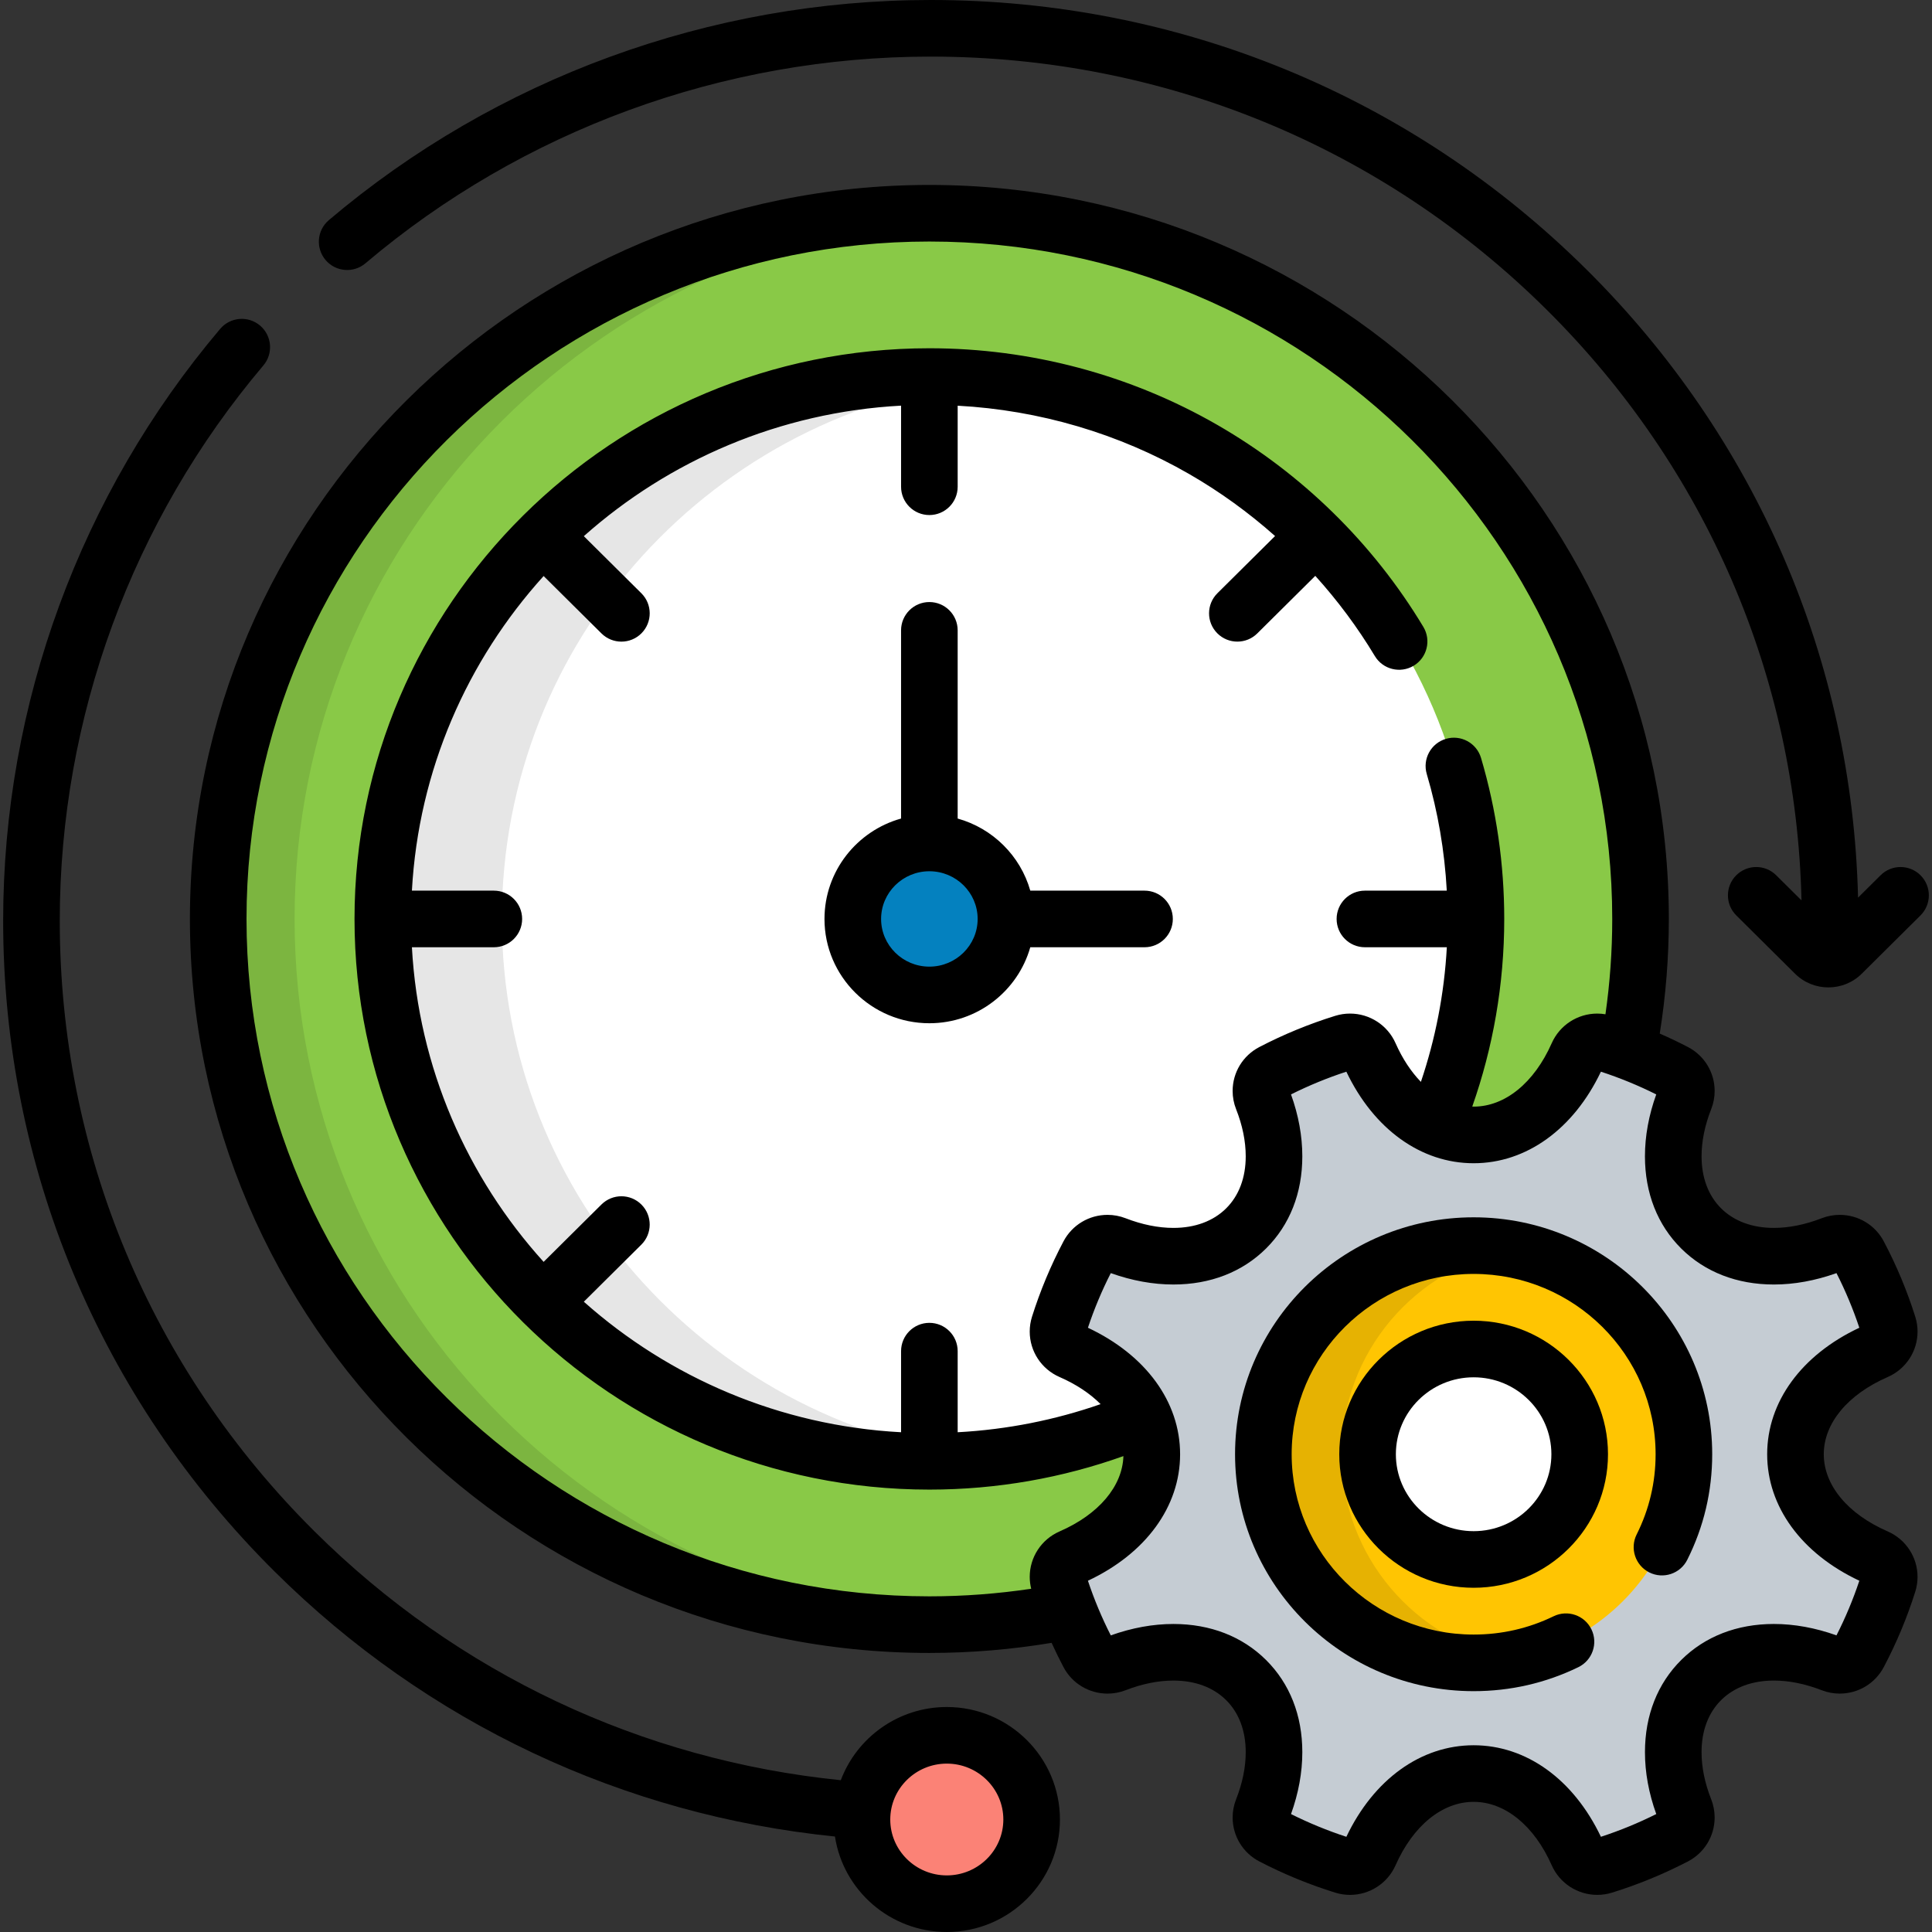 <?xml version="1.0" encoding="iso-8859-1"?>
<!-- Generator: Adobe Illustrator 19.0.0, SVG Export Plug-In . SVG Version: 6.00 Build 0)  -->
<svg version="1.1" id="Capa_1" xmlns="http://www.w3.org/2000/svg" xmlns:xlink="http://www.w3.org/1999/xlink" x="0px" y="0px"
	 viewBox="0 0 512 512" style="enable-background:new 0 0 512 512;" xml:space="preserve">
<rect x="0" y="0" width="512" height="512" fill="#333333" stroke="none"/>
<path style="fill:#89C947;" d="M280.644,419.577c-0.175-0.558-0.259-1.127-0.259-1.684c0-2.187,1.288-4.246,3.4-5.166
	c13.434-5.854,21.453-16.076,21.453-27.342c-0.001-11.264-8.021-21.486-21.453-27.338c-2.112-0.921-3.4-2.979-3.4-5.166
	c0-0.555,0.084-1.124,0.259-1.684c2.029-6.438,4.663-12.74,7.825-18.727c1.345-2.545,4.403-3.68,7.101-2.637
	c13.669,5.283,26.622,3.682,34.652-4.284c4.844-4.809,7.405-11.416,7.405-19.11c0-4.952-1.035-10.087-3.078-15.265
	c-0.266-0.674-0.392-1.369-0.392-2.053c0-2.046,1.124-4,3.049-5c6.027-3.136,12.375-5.745,18.862-7.757
	c2.766-0.858,5.739,0.485,6.903,3.116c5.9,13.326,16.2,21.284,27.558,21.284c11.355,0,21.657-7.959,27.554-21.284
	c1.166-2.631,4.139-3.975,6.903-3.115c2.17,0.673,4.316,1.437,6.448,2.24c2.173-11.363,3.324-23.086,3.324-35.077
	c0-103.288-84.377-187.021-188.467-187.021c-104.086,0-188.464,83.733-188.464,187.021c0,103.291,84.378,187.021,188.464,187.021
	c12.662,0,25.028-1.248,36.99-3.61C282.325,424.511,281.427,422.059,280.644,419.577z"/>
<g style="opacity:0.1;">
	<path d="M78.069,243.53c0-99.919,78.964-181.533,178.344-186.752c-3.351-0.176-6.725-0.27-10.12-0.27
		c-104.086,0-188.464,83.733-188.464,187.021c0,103.291,84.378,187.021,188.464,187.021c3.395,0,6.769-0.094,10.12-0.27
		C157.033,425.064,78.069,343.452,78.069,243.53z"/>
</g>
<path style="fill:#FFFFFF;" d="M283.786,358.048c-2.112-0.921-3.4-2.979-3.4-5.166c0-0.555,0.084-1.124,0.259-1.684
	c2.029-6.438,4.663-12.74,7.825-18.727c1.345-2.545,4.403-3.68,7.101-2.637c13.669,5.283,26.622,3.682,34.652-4.284
	c4.844-4.809,7.405-11.416,7.405-19.11c0-4.952-1.035-10.087-3.078-15.265c-0.266-0.674-0.392-1.369-0.392-2.053
	c0-2.046,1.124-4,3.049-5c6.027-3.136,12.375-5.745,18.862-7.757c2.766-0.858,5.739,0.485,6.903,3.116
	c4.034,9.11,10.125,15.707,17.204,18.973c7.058-16.924,10.961-35.471,10.961-54.925c0-79.381-64.848-143.734-144.845-143.734
	c-79.994,0-144.845,64.354-144.845,143.734c0,79.381,64.851,143.734,144.845,143.734c20.196,0,39.424-4.106,56.889-11.517
	C300,368.458,293.243,362.168,283.786,358.048z"/>
<g style="opacity:0.1;">
	<path d="M133,243.53c0-74.09,56.497-135.081,129.069-142.883c-5.183-0.557-10.444-0.852-15.776-0.852
		c-79.994,0-144.845,64.354-144.845,143.734c0,79.381,64.851,143.734,144.845,143.734c5.332,0,10.594-0.295,15.776-0.852
		C189.497,378.611,133,317.62,133,243.53z"/>
</g>
<ellipse style="fill:#0481BF;" cx="246.29" cy="243.53" rx="20.294" ry="20.14"/>
<path style="fill:#C5CCD3;" d="M280.386,352.882c0-0.555,0.084-1.124,0.259-1.684c2.029-6.438,4.663-12.74,7.825-18.727
	c1.345-2.545,4.403-3.68,7.101-2.637c13.669,5.283,26.622,3.682,34.652-4.284c4.844-4.809,7.405-11.416,7.405-19.11
	c0-4.952-1.035-10.087-3.078-15.265c-0.266-0.674-0.392-1.369-0.392-2.053c0-2.046,1.124-4,3.049-5
	c6.027-3.136,12.375-5.745,18.862-7.757c2.766-0.858,5.739,0.485,6.903,3.116c5.9,13.326,16.2,21.284,27.558,21.284
	c11.355,0,21.657-7.959,27.554-21.284c1.166-2.631,4.139-3.975,6.903-3.115c6.489,2.011,12.836,4.621,18.864,7.756
	c1.924,1,3.048,2.954,3.048,5c0,0.684-0.126,1.38-0.392,2.053c-2.042,5.178-3.077,10.313-3.077,15.265
	c0.001,7.695,2.561,14.303,7.408,19.115c8.029,7.961,20.983,9.563,34.647,4.28c2.699-1.044,5.757,0.093,7.102,2.637
	c3.161,5.985,5.795,12.285,7.824,18.726c0.176,0.56,0.26,1.129,0.26,1.684c0,2.188-1.289,4.246-3.4,5.166
	c-13.433,5.853-21.451,16.074-21.451,27.341c0,11.263,8.019,21.485,21.451,27.337c2.111,0.922,3.4,2.98,3.4,5.167
	c0,0.557-0.084,1.124-0.26,1.683c-2.029,6.439-4.662,12.74-7.825,18.727c-1.344,2.545-4.402,3.681-7.101,2.637
	c-13.666-5.282-26.619-3.682-34.649,4.287c-4.845,4.806-7.405,11.413-7.405,19.109c0,4.951,1.035,10.086,3.078,15.263
	c0.266,0.673,0.391,1.369,0.391,2.056c0,2.042-1.124,3.997-3.048,4.999c-6.032,3.133-12.377,5.743-18.865,7.755
	c-2.764,0.857-5.737-0.484-6.903-3.116c-5.899-13.326-16.199-21.28-27.557-21.28c-11.354,0-21.654,7.957-27.552,21.281
	c-1.166,2.631-4.138,3.977-6.903,3.117c-6.488-2.013-12.834-4.623-18.864-7.757c-1.923-1.001-3.049-2.955-3.049-4.999
	c0-0.684,0.126-1.382,0.392-2.054c2.042-5.179,3.077-10.314,3.077-15.265c0-7.696-2.563-14.305-7.408-19.111
	c-8.03-7.967-20.982-9.566-34.649-4.282c-2.697,1.042-5.756-0.095-7.101-2.638c-3.162-5.986-5.796-12.288-7.825-18.727
	c-0.175-0.558-0.259-1.127-0.259-1.684c0-2.187,1.288-4.246,3.4-5.166c13.434-5.854,21.453-16.076,21.453-27.342
	c-0.001-11.264-8.021-21.486-21.453-27.338C281.674,357.127,280.386,355.069,280.386,352.882z"/>
<ellipse style="fill:#FFC502;" cx="390.53" cy="385.39" rx="55.725" ry="55.29"/>
<g style="opacity:0.1;">
	<path d="M355.551,385.389c0-27.018,19.534-49.492,45.351-54.316c-3.363-0.629-6.827-0.972-10.374-0.972
		c-30.777,0-55.725,24.752-55.725,55.288c0,30.532,24.947,55.286,55.725,55.286c3.547,0,7.011-0.343,10.374-0.972
		C375.084,434.879,355.551,412.402,355.551,385.389z"/>
</g>
<path style="fill:#FFFFFF;" d="M390.527,413.275c-15.525,0-28.108-12.485-28.108-27.887c0-15.405,12.583-27.889,28.108-27.889
	c15.523,0,28.108,12.483,28.108,27.889C418.636,400.79,406.051,413.275,390.527,413.275z"/>
<ellipse style="fill:#FB8276;" cx="250.91" cy="482.19" rx="22.484" ry="22.312"/>
<path d="M303.313,236.03h-30.275c-2.622-9.233-9.955-16.515-19.246-19.108v-49.874c0-4.143-3.358-7.5-7.5-7.5s-7.5,3.357-7.5,7.5
	v49.874c-11.692,3.264-20.294,13.952-20.294,26.608c0,15.24,12.468,27.639,27.794,27.639c12.711,0,23.449-8.532,26.746-20.139
	h30.275c4.142,0,7.5-3.357,7.5-7.5C310.813,239.388,307.456,236.03,303.313,236.03z M246.293,256.169
	c-7.055,0-12.794-5.67-12.794-12.639c0-6.969,5.739-12.639,12.794-12.639c7.055,0,12.794,5.67,12.794,12.639
	C259.087,250.499,253.348,256.169,246.293,256.169z"/>
<path d="M500.267,364.924c4.802-2.093,7.905-6.819,7.905-12.042c0-1.332-0.204-2.654-0.606-3.938
	c-2.163-6.863-4.97-13.584-8.347-19.977c-2.289-4.329-6.76-7.018-11.669-7.018c-1.636,0-3.24,0.3-4.768,0.891
	c-4.404,1.702-8.673,2.566-12.688,2.566c-5.727,0-10.559-1.79-13.97-5.173c-3.396-3.372-5.192-8.143-5.193-13.793
	c0-4.006,0.859-8.216,2.553-12.511c0.607-1.538,0.915-3.156,0.915-4.807c0-4.916-2.716-9.382-7.088-11.654
	c-2.442-1.27-4.933-2.458-7.461-3.561c1.574-9.902,2.41-20.044,2.41-30.378c0-107.26-87.91-194.521-195.967-194.521
	c-108.055,0-195.964,87.262-195.964,194.521S138.238,438.05,246.293,438.05c11.035,0,21.854-0.929,32.396-2.679
	c0.988,2.176,2.035,4.326,3.15,6.437c2.289,4.328,6.76,7.017,11.671,7.017c1.633,0,3.236-0.299,4.765-0.89
	c4.406-1.703,8.676-2.567,12.691-2.567c5.725,0,10.556,1.791,13.972,5.18c3.395,3.367,5.19,8.135,5.19,13.786
	c0,4.005-0.859,8.215-2.552,12.508c-0.608,1.539-0.917,3.157-0.917,4.81c0,4.912,2.715,9.376,7.09,11.654
	c6.43,3.341,13.193,6.122,20.097,8.264c1.273,0.396,2.594,0.597,3.923,0.597c5.218-0.001,9.953-3.077,12.064-7.841
	c4.661-10.529,12.396-16.816,20.693-16.816c8.3,0,16.038,6.286,20.7,16.818c2.109,4.76,6.844,7.836,12.064,7.836
	c1.328,0,2.646-0.2,3.917-0.595c6.901-2.14,13.664-4.919,20.108-8.266c4.369-2.276,7.083-6.74,7.083-11.651
	c0-1.654-0.308-3.272-0.914-4.809c-1.695-4.296-2.555-8.504-2.555-12.51c0-5.652,1.794-10.419,5.188-13.786
	c3.416-3.389,8.248-5.181,13.975-5.181c4.014,0,8.283,0.863,12.686,2.565c1.529,0.592,3.134,0.892,4.77,0.892
	c4.911-0.001,9.382-2.691,11.668-7.02c3.372-6.384,6.181-13.104,8.348-19.979c0.402-1.277,0.605-2.601,0.605-3.934
	c0-5.219-3.101-9.945-7.905-12.043c-10.611-4.622-16.946-12.272-16.946-20.461C483.32,377.198,489.656,369.548,500.267,364.924z
	 M65.329,243.53c0-98.988,81.18-179.522,180.964-179.522c99.785,0,180.967,80.533,180.967,179.522c0,8.574-0.62,17.007-1.8,25.264
	c-0.716-0.119-1.441-0.186-2.17-0.186c-5.218,0-9.953,3.075-12.064,7.839c-4.661,10.532-12.397,16.819-20.695,16.819
	c-0.123,0-0.245-0.015-0.367-0.018c5.481-15.579,8.475-32.307,8.475-49.719c0-14.506-2.068-28.857-6.147-42.657
	c-1.174-3.972-5.345-6.241-9.318-5.066c-3.972,1.174-6.241,5.346-5.066,9.318c2.966,10.035,4.729,20.402,5.305,30.905h-21.695
	c-4.142,0-7.5,3.357-7.5,7.5s3.358,7.5,7.5,7.5h21.708c-0.684,12.403-3.051,24.366-6.873,35.677c-2.608-2.696-4.9-6.149-6.72-10.26
	c-2.107-4.762-6.843-7.839-12.064-7.839c-1.329,0-2.648,0.2-3.919,0.595c-6.92,2.146-13.683,4.927-20.099,8.265
	c-4.374,2.272-7.091,6.738-7.091,11.655c0,1.649,0.308,3.265,0.915,4.806c1.695,4.296,2.555,8.506,2.555,12.512
	c0,5.649-1.794,10.418-5.187,13.786c-3.416,3.388-8.249,5.179-13.976,5.179c-4.016,0-8.285-0.863-12.69-2.565
	c-1.529-0.591-3.133-0.891-4.768-0.891c-4.91,0-9.382,2.69-11.67,7.02c-3.374,6.388-6.182,13.108-8.352,19.993
	c-0.398,1.274-0.6,2.593-0.6,3.92c0,5.222,3.102,9.948,7.905,12.042c4.424,1.928,8.091,4.386,10.88,7.185
	c-11.963,4.167-24.673,6.74-37.878,7.45v-21.491c0-4.143-3.358-7.5-7.5-7.5s-7.5,3.357-7.5,7.5v21.491
	c-32.208-1.728-61.496-14.515-84.073-34.588l15.241-15.124c2.94-2.918,2.958-7.667,0.041-10.607
	c-2.917-2.939-7.666-2.957-10.606-0.041l-15.329,15.21c-20.248-22.387-33.151-51.434-34.907-83.378h21.712
	c4.142,0,7.5-3.357,7.5-7.5s-3.358-7.5-7.5-7.5h-21.712c1.756-31.944,14.659-60.991,34.907-83.378l15.33,15.21
	c1.463,1.451,3.373,2.176,5.283,2.176c1.929,0,3.858-0.74,5.324-2.218c2.917-2.939,2.9-7.688-0.041-10.606L154.72,142.09
	c22.577-20.074,51.866-32.86,84.073-34.588v21.491c0,4.143,3.358,7.5,7.5,7.5s7.5-3.357,7.5-7.5v-21.478
	c21.62,1.169,42.694,7.36,61.364,18.114c8.146,4.692,15.761,10.215,22.747,16.427l-15.275,15.157
	c-2.94,2.918-2.958,7.667-0.041,10.607c1.466,1.477,3.395,2.217,5.324,2.217c1.91,0,3.82-0.725,5.283-2.176l15.37-15.251
	c5.923,6.549,11.22,13.663,15.782,21.251c2.133,3.549,6.74,4.698,10.292,2.563c3.55-2.134,4.698-6.742,2.564-10.292
	c-13.28-22.093-32.146-40.593-54.558-53.502c-23.097-13.304-49.499-20.336-76.35-20.336c-84.003,0-152.345,67.844-152.345,151.234
	c0,83.391,68.342,151.234,152.345,151.234c18.038,0,35.35-3.137,51.422-8.877c-0.254,8-6.529,15.435-16.923,19.964
	c-4.803,2.091-7.906,6.818-7.906,12.042c0,1.06,0.134,2.111,0.39,3.146c-8.806,1.315-17.813,2.013-26.982,2.013
	C146.509,423.052,65.329,342.519,65.329,243.53z M492.745,418.908c-1.65,4.956-3.682,9.813-6.056,14.478
	c-5.627-2.003-11.202-3.018-16.594-3.018c-9.77,0-18.255,3.297-24.54,9.532c-6.296,6.245-9.624,14.694-9.624,24.435
	c0,5.377,1.007,10.889,2.996,16.41c-4.734,2.366-9.654,4.387-14.668,6.023c-7.255-15.224-19.767-24.258-33.732-24.258
	c-13.963,0-26.474,9.036-33.727,24.26c-5.018-1.639-9.94-3.661-14.667-6.025c1.988-5.522,2.995-11.035,2.995-16.41
	c0-9.739-3.329-18.189-9.626-24.436c-6.284-6.234-14.769-9.53-24.536-9.53c-5.393,0-10.97,1.016-16.598,3.019
	c-2.377-4.67-4.409-9.528-6.057-14.478c15.331-7.204,24.427-19.637,24.427-33.525c-0.001-13.887-9.099-26.318-24.427-33.521
	c1.649-4.952,3.681-9.81,6.056-14.477c5.628,2.004,11.204,3.018,16.597,3.018c9.769,0,18.254-3.295,24.542-9.532
	c6.294-6.248,9.621-14.697,9.621-24.433c0-5.378-1.007-10.892-2.996-16.411c4.721-2.363,9.64-4.384,14.666-6.024
	c7.258,15.226,19.77,24.262,33.732,24.262c13.965,0,26.476-9.036,33.729-24.261c5.018,1.637,9.938,3.657,14.666,6.023
	c-1.988,5.522-2.995,11.034-2.995,16.412c0.001,9.736,3.329,18.186,9.627,24.44c6.285,6.23,14.769,9.525,24.536,9.525
	c5.393,0,10.968-1.015,16.595-3.018c2.377,4.671,4.409,9.528,6.056,14.477c-15.329,7.204-24.424,19.637-24.424,33.523
	C468.32,399.276,477.418,411.709,492.745,418.908z"/>
<path d="M390.527,322.601c-34.862,0-63.225,28.167-63.225,62.788c0,34.62,28.362,62.786,63.225,62.786
	c9.732,0,19.068-2.139,27.751-6.357c3.726-1.811,5.278-6.298,3.468-10.023c-1.811-3.727-6.297-5.278-10.024-3.469
	c-6.623,3.218-13.754,4.85-21.195,4.85c-26.591,0-48.225-21.436-48.225-47.786c0-26.351,21.633-47.788,48.225-47.788
	c26.591,0,48.225,21.438,48.225,47.788c0,7.467-1.688,14.615-5.016,21.247c-1.858,3.702-0.363,8.209,3.339,10.067
	c3.703,1.859,8.21,0.363,10.067-3.339c4.386-8.738,6.61-18.151,6.61-27.976C453.752,350.768,425.39,322.601,390.527,322.601z"/>
<path d="M390.527,350c-19.635,0-35.608,15.875-35.608,35.389c0,19.513,15.974,35.387,35.608,35.387
	c19.635,0,35.608-15.874,35.608-35.387C426.136,365.875,410.162,350,390.527,350z M390.527,405.775
	c-11.363,0-20.608-9.145-20.608-20.387s9.245-20.389,20.608-20.389s20.608,9.147,20.608,20.389
	C411.136,396.63,401.891,405.775,390.527,405.775z"/>
<path d="M250.911,452.376c-12.848,0-23.831,8.079-28.09,19.396c-52.657-5.326-101.471-28.229-139.4-65.867
	c-43.583-43.249-67.585-100.749-67.585-161.906c0-53.775,19.163-106.036,53.958-147.153c2.676-3.162,2.282-7.895-0.88-10.57
	c-3.162-2.677-7.894-2.28-10.57,0.881c-37.086,43.82-57.509,99.522-57.509,156.841c0,65.186,25.577,126.467,72.019,172.554
	c40.389,40.079,92.359,64.472,148.416,70.144C223.462,501.003,235.919,512,250.911,512c16.533,0,29.984-13.373,29.984-29.811
	S267.444,452.376,250.911,452.376z M250.911,497c-8.262,0-14.983-6.645-14.983-14.811c0-8.168,6.722-14.813,14.983-14.813
	c8.262,0,14.984,6.645,14.984,14.813C265.895,490.355,259.173,497,250.911,497z"/>
<path d="M508.989,231.988c-2.918-2.939-7.667-2.959-10.607-0.04l-5.977,5.931c-1.549-62.894-26.958-121.791-71.944-166.434
	C374.034,25.373,312.309,0,246.657,0C188.202,0,131.555,20.717,87.152,58.333c-3.16,2.678-3.552,7.41-0.875,10.57
	s7.41,3.551,10.571,0.875C138.545,34.454,191.748,15,246.657,15c61.667,0,119.64,23.827,163.239,67.093
	c42.301,41.978,66.152,97.378,67.52,156.518l-6.714-6.662c-2.94-2.919-7.689-2.901-10.607,0.04
	c-2.917,2.94-2.899,7.689,0.041,10.606l15.575,15.455c2.435,2.416,5.632,3.623,8.831,3.623s6.398-1.208,8.833-3.624l15.574-15.454
	C511.888,239.678,511.906,234.929,508.989,231.988z"/>
<g>
</g>
<g>
</g>
<g>
</g>
<g>
</g>
<g>
</g>
<g>
</g>
<g>
</g>
<g>
</g>
<g>
</g>
<g>
</g>
<g>
</g>
<g>
</g>
<g>
</g>
<g>
</g>
<g>
</g>
</svg>
